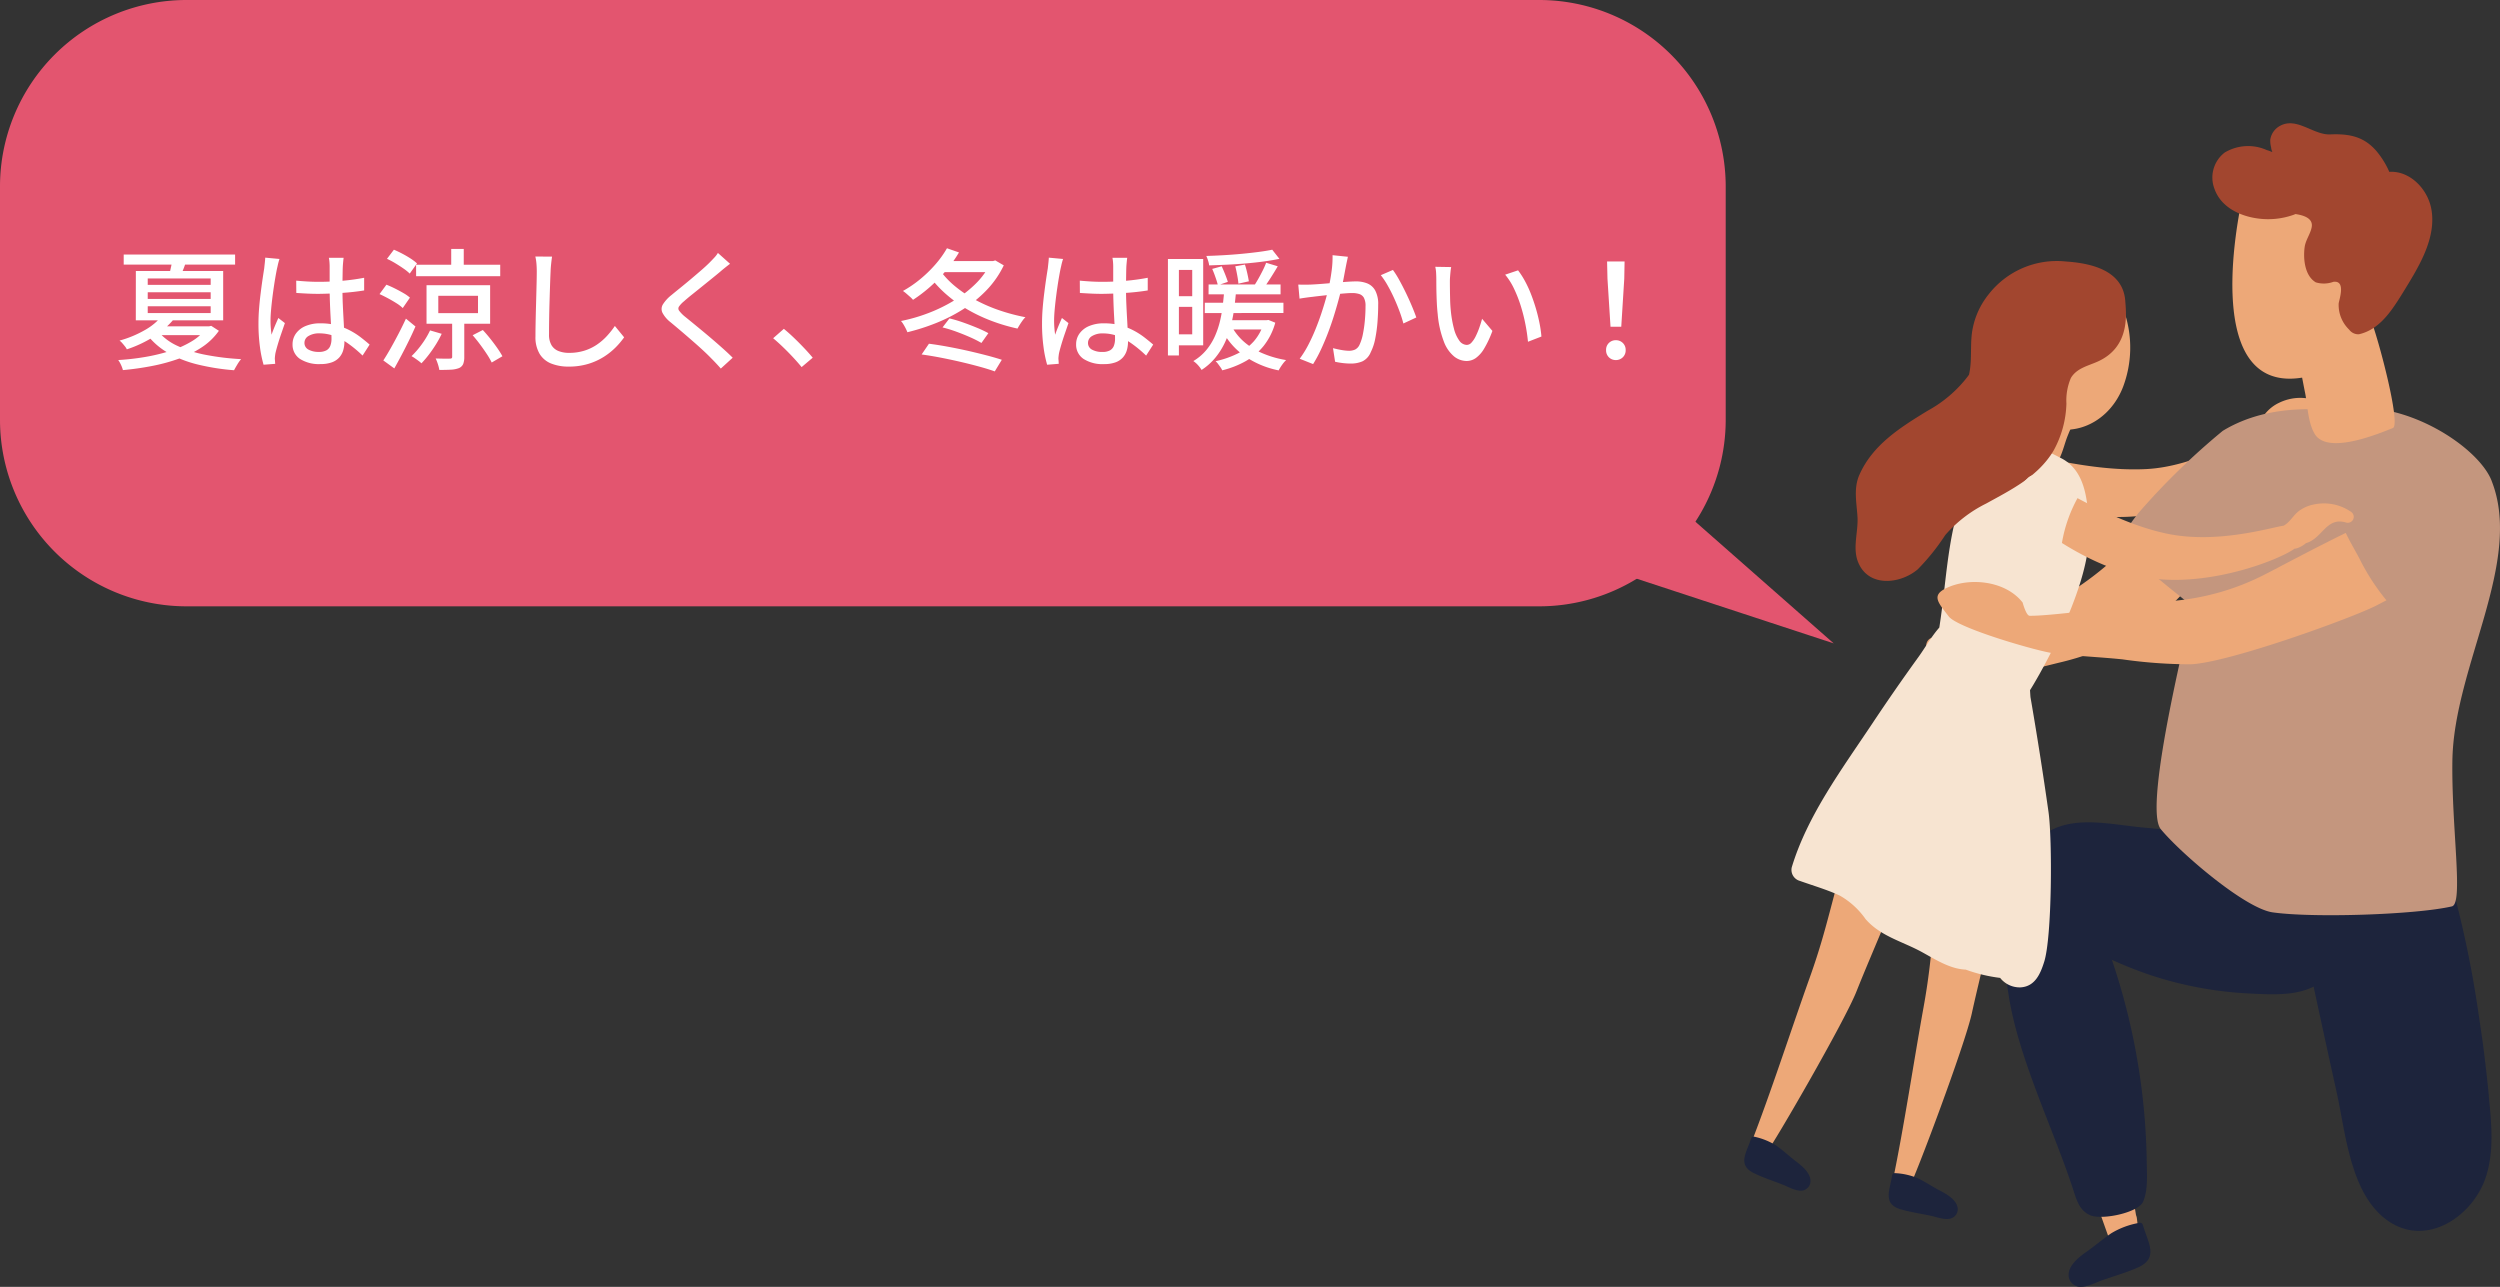 <svg xmlns="http://www.w3.org/2000/svg" xmlns:xlink="http://www.w3.org/1999/xlink" width="268.006" height="137.958" viewBox="0 0 268.006 137.958">
  <rect x="0" y="0" width="268.006" height="137.958" fill="#333333" stroke="none"/>
  <defs>
    <clipPath id="clip-path">
      <rect id="長方形_850" data-name="長方形 850" width="81.012" height="124.747" fill="none"/>
    </clipPath>
  </defs>
  <g id="r06-a" transform="translate(-12166.998 16176.331)">
    <g id="グループ_18817" data-name="グループ 18817" transform="translate(12353.992 -16163.12)">
      <g id="グループ_18705" data-name="グループ 18705" transform="translate(0 0)" clip-path="url(#clip-path)">
        <path id="パス_3525" data-name="パス 3525" d="M14.542,26.005c.8,5.682,1.9,9.926,2.808,15.6a1.6,1.6,0,0,1,.09.313c.033.266.066.541.095.816.123.958-2.6,2.694-2.883,1.911C11.9,36.951,9.52,29.97,6.912,23.217c-2.134-5.525,6.82-2.945,7.631,2.789" transform="translate(24.64 75.439)" fill="#eda878"/>
        <path id="パス_3526" data-name="パス 3526" d="M15.371,25.351c-.095-.327-.147-.555-.479-.484a8.578,8.578,0,0,0-3,1.119c-.963.664-1.646,1.271-2.661,1.992-.759.526-1.859,1.394-1.9,2.4a1.271,1.271,0,0,0,.707,1.209c.8.436,2.115-.294,2.846-.555,1.285-.455,2.661-.835,3.913-1.4,2.172-.982,1.086-2.608.574-4.287" transform="translate(27.435 93.019)" fill="#1d243c"/>
        <path id="パス_3527" data-name="パス 3527" d="M11.851,32.82c.977-4.482,3.045-12.35,3.192-14.664.028-.384-5.416-1.428-5.43-1.428a.974.974,0,0,0-1.129.825c-.9,5.824-.759,8.845-1.812,14.635C5.6,38.117,4.595,44.9,3.371,50.808a.989.989,0,0,0,1.769.683c.612-1.02,5.985-15.3,6.711-18.671" transform="translate(12.545 62.578)" fill="#eda878"/>
        <path id="パス_3528" data-name="パス 3528" d="M3.593,24.175c.038-.27.066-.465.332-.441a7.087,7.087,0,0,1,2.556.593c.854.436,1.465.858,2.362,1.328.678.351,1.655.939,1.8,1.755a1,1,0,0,1-.451,1.053c-.6.441-1.75-.014-2.362-.147-1.1-.232-2.248-.4-3.325-.716-1.859-.569-1.148-2.006-.915-3.424" transform="translate(12.218 88.818)" fill="#1d243c"/>
        <path id="パス_3529" data-name="パス 3529" d="M11.511,32.479c1.693-4.264,5.022-11.7,5.549-13.943.081-.375-5.112-2.3-5.112-2.3a.98.98,0,0,0-1.266.626C8.846,22.463,8.481,25.47,6.5,31,4.473,36.681,2.368,43.216.191,48.826a.994.994,0,0,0,1.641.967c.768-.906,8.408-14.1,9.679-17.315" transform="translate(0.511 60.6)" fill="#eda878"/>
        <path id="パス_3530" data-name="パス 3530" d="M.669,23.3c.085-.266.142-.446.408-.379a7.271,7.271,0,0,1,2.428,1c.764.569,1.3,1.081,2.11,1.7.6.455,1.475,1.2,1.48,2.02a1.028,1.028,0,0,1-.607.972c-.659.332-1.726-.3-2.31-.531-1.043-.417-2.148-.764-3.159-1.262C-.73,25.96.2,24.656.669,23.3" transform="translate(0 85.728)" fill="#1d243c"/>
        <path id="パス_3531" data-name="パス 3531" d="M40.154,6.489a5.174,5.174,0,0,0-3.927.228,4.194,4.194,0,0,0-1.484,1.138c-.488.64-.588,1.39-1.181,1.982-1.252.531-6.289,3.709-11.553,4-6.753.36-13.938-2.2-14.7-1.731-1.015.612-3.756,3.2,1.29,4.946,1.252.436,7.583,2.713,13.858,1.641,5.862-1.005,11.686-5.293,12.9-6.81a.345.345,0,0,0,.166-.057,2.585,2.585,0,0,0,.835-.816c1.593-.958,1.347-3.315,3.576-3.263a.648.648,0,0,0,.223-1.257" transform="translate(21.139 23.235)" fill="#eda878"/>
        <path id="パス_3532" data-name="パス 3532" d="M14.7,8.615c-.19-1.579-2.461-3.941-4.05-2.661-1.84,1.494-2.4,4.837-2.969,7.185l-.019-.009a1.205,1.205,0,0,0-1.65,1.755c1.323,1.233,4.463,2.39,6.056,1.029.8-.692,1.086-2.129,1.437-3.078.474-1.285,1.361-2.808,1.2-4.221" transform="translate(21.067 20.914)" fill="#eda878"/>
        <path id="パス_3533" data-name="パス 3533" d="M33.255,10.754l-.043.028c-.754-.835-1.978-1.888-3.083-1.859-.062,0-.119.009-.171.014-.925-.223-1.726.451-2.438,1.262a.857.857,0,0,0-.384.251A34.416,34.416,0,0,1,13.882,19.87c-.745.294-1.963.574-3.106.986a15.169,15.169,0,0,0-6.236,1.086.88.88,0,0,0-.318,1.186,2.751,2.751,0,0,0,.318.408V23.6c.185,1.152,1.584,1.266,2.518,1.4a17.429,17.429,0,0,0,2.883.19,6.381,6.381,0,0,0,1.318.341c2.272.275,4.818-.432,7-.972a31.107,31.107,0,0,0,7.27-2.665,24.385,24.385,0,0,0,6.023-4.719c1.556-1.617,2.964-3.329,2.993-5.672a.867.867,0,0,0-1.295-.749m-2.267,1.688-.09-.071a2.29,2.29,0,0,0,.19-.18,1.814,1.814,0,0,1,.185.038c-.095.076-.19.138-.285.213" transform="translate(15.394 33.291)" fill="#eda878"/>
        <path id="パス_3534" data-name="パス 3534" d="M44.532,20.139c-.764-2.229-4.515-1.973-6.4-2.125-1.783-.147-3.571-.2-5.354-.18a1.437,1.437,0,0,0-.906-.446q-5.648-.519-11.306-1.043c-3.073-.285-6.929-1.233-9.8.346-2.5,1.385-3.656,4.368-4.273,7.014a27.883,27.883,0,0,0-.285,10.035c.934,7,4.871,14.835,7.038,21.531.346,1.081.669,2.163,1.793,2.651,1.266.545,5.169-.27,5.677-1.465.583-1.375.375-3.23.375-4.7A70.457,70.457,0,0,0,17.362,30.54a43.294,43.294,0,0,0,4.183,1.655,39.8,39.8,0,0,0,10.528,1.954c2.831.142,6.289.394,8.432-1.835a7.91,7.91,0,0,0,2.02-4.837,8.954,8.954,0,0,0,.6-.915c1-1.707,2.087-4.463,1.4-6.421" transform="translate(22.043 59.143)" fill="#1d243c"/>
        <path id="パス_3535" data-name="パス 3535" d="M33,42.937c-.27-2.722-.583-5.444-1.01-8.152A114.872,114.872,0,0,0,28.11,17.113c.365-2.362-.745,2.4-.811,2.082a1.187,1.187,0,0,0-.873-.93c-.256-.422-.517-.839-.8-1.247a1.479,1.479,0,0,0-2.5.133,18.7,18.7,0,0,0-5.871.787,1.38,1.38,0,0,0-2.637.536c0,.152,0,.3,0,.446l-.119.052a1.391,1.391,0,0,0,0,2.39,1.307,1.307,0,0,0,.138.142c.009.128.009.247.009.37a1.443,1.443,0,0,0-2.11,1.532c1.371,6.355,2.722,12.705,4.131,19.046.982,4.377,1.451,11.055,5.549,13.867,4.112,2.831,9.035-.484,10.438-4.657.934-2.808.626-5.843.332-8.726" transform="translate(46.821 61.368)" fill="#1d243c"/>
        <path id="パス_3536" data-name="パス 3536" d="M47.886,14.234c-1.138-2.9-6.35-6.744-11.766-7.635-3.7-.617-.4.716-4.159.64a1.36,1.36,0,0,0-1.005-.55c-3.23-.285-7.854-.256-11.889,2.2A75.245,75.245,0,0,0,10.027,17.7c-1.214,1.565-2.077,2.627-.745,4.33,1.124,1.456,5.122,4.5,6.516,5.658-.019.669-5.373,21.469-3.377,23.9,2.087,2.542,9,8.489,11.989,8.921,4.211.607,15.276.27,19.221-.64,1.266-.289-.057-8.413.052-15.641.152-10.073,7.64-21.289,4.2-29.992" transform="translate(32.225 24.087)" fill="#c4967e"/>
        <path id="パス_3537" data-name="パス 3537" d="M25.831,17.92c.223-.4.953-1.01,1.129-1.394A12.189,12.189,0,0,0,26.94,5.613c-1.731-3.234-5.682-5.895-9.395-4.358a7.846,7.846,0,0,0-3.325,2.732,1.161,1.161,0,0,0-2.011.46c-1.233,5.444-3.638,21.4,6.3,19.8.109.55.209,1.1.322,1.646.266,1.352.3,3.163,1.02,4.377,1.333,2.262,6.668.066,8.39-.621.882-.36-1.556-9.642-2.409-11.724" transform="translate(41.29 3.025)" fill="#eda878"/>
        <path id="パス_3538" data-name="パス 3538" d="M34.064,9.33c-.36-2.3-2.362-4.273-4.529-4.121A9.2,9.2,0,0,0,28.174,3c-1.39-1.622-2.988-1.888-4.994-1.807C21.387,1.263,19.6-.714,17.811.282a2,2,0,0,0-1.039,1.494,2.94,2.94,0,0,0,.09.806c.062.64.427.564-.488.28a4.873,4.873,0,0,0-4.5.285,3.377,3.377,0,0,0-1.072,3.908c.707,1.982,2.808,2.94,4.771,3.168a8.134,8.134,0,0,0,3.566-.365,2.387,2.387,0,0,0,.332-.128c.934.142,1.921.47,1.741,1.418-.138.73-.659,1.371-.759,2.163-.157,1.224.009,3.035,1.2,3.742a2.98,2.98,0,0,0,1.888-.057c1.38-.175.607,1.93.564,2.329a3.683,3.683,0,0,0,1.129,2.8,1.21,1.21,0,0,0,1.043.493c2.163-.488,3.448-2.419,4.629-4.325,1.693-2.746,3.652-5.819,3.159-8.959" transform="translate(39.611 0.005)" fill="#a2462f"/>
        <path id="パス_3539" data-name="パス 3539" d="M19.37,8.49c-.413-1.323-1.8-4.98-3.709-4.278a5.168,5.168,0,0,0-3.149-1.029A6.6,6.6,0,0,0,7.367,5.92C4.7,9.61,5.4,15.9,8.643,19.057c3.671,3.557,8.8,1.764,10.524-2.7a11.939,11.939,0,0,0,.2-7.868" transform="translate(21.434 11.914)" fill="#eda878"/>
        <path id="パス_3540" data-name="パス 3540" d="M32.973,16.528c-.1-2.993-.256-6.388-2.926-7.8-2.03-1.062-5.506-2.817-6.322.322-.043.147-.081.289-.109.441-.36.009-2.732.123-2.964.536-2.869,5.222-2.8,10.955-3.723,16.826-.854.972-1.537,2.191-2.219,3.135q-2.582,3.571-5.022,7.242C6.51,42,2.768,47.028,1.108,52.567a1.229,1.229,0,0,0,.882,1.451c1.418.507,2.9.934,4.259,1.565a8.508,8.508,0,0,1,2.779,2.532c1.612,1.835,3.875,2.362,5.957,3.486,1.532.835,3.073,1.854,4.78,1.925a16.578,16.578,0,0,0,3.685.887,2.667,2.667,0,0,0,2.2,1.015c1.556-.095,2.129-1.484,2.528-2.76.835-2.68.873-13.118.455-16.058Q27.761,40.443,26.7,34.3c-.019-.247-.033-.488-.047-.735.114-.119,6.521-10.614,6.317-17.035" transform="translate(3.976 27.209)" fill="#f7e4d1"/>
        <path id="パス_3541" data-name="パス 3541" d="M31.427,7.351c-.256-3.225-3.581-4.012-6.341-4.2a9.273,9.273,0,0,0-8.309,3.524,8.449,8.449,0,0,0-1.788,4.154c-.185,1.47.019,3.007-.308,4.444-.024.047-.062.09-.095.142a13.624,13.624,0,0,1-4.335,3.728c-2.883,1.764-5.89,3.623-7.327,6.881-.645,1.456-.289,3-.2,4.529.09,1.575-.55,3.3.062,4.818,1.091,2.732,4.491,2.381,6.388.787a23.435,23.435,0,0,0,2.959-3.685A14.161,14.161,0,0,1,16.512,29.1c2.722-1.5,5.572-2.9,7.228-5.672a11.044,11.044,0,0,0,1.38-5.041,6.136,6.136,0,0,1,.479-2.751c.617-1.034,1.788-1.285,2.8-1.726,3.566-1.551,3.14-5.131,3.026-6.559" transform="translate(9.411 11.673)" fill="#a2462f"/>
        <path id="パス_3542" data-name="パス 3542" d="M41.685,11.367a5.133,5.133,0,0,0-3.846-.825,4.1,4.1,0,0,0-1.731.711c-.645.479-.934,1.186-1.66,1.593-1.423.2-7.213,2.016-12.648.825C15.425,12.292,9.355,7.863,8.525,8.1c-1.143.322-4.467,2.087-.066,5.1,1.048.721,6.308,4.7,12.307,5.35C27,19.221,33.978,16.5,35.638,15.3a.6.6,0,0,0,.166-.014,2.711,2.711,0,0,0,1.029-.564c1.788-.507,2.177-2.85,4.306-2.215a.638.638,0,0,0,.545-1.138" transform="translate(23.369 30.298)" fill="#eda878"/>
        <path id="パス_3543" data-name="パス 3543" d="M12.136,8.656a1.286,1.286,0,0,0-2.049-.436c-.076.076-.157.161-.228.247a1.38,1.38,0,0,0-1.532-.3,1.115,1.115,0,0,0-.716.351c-1.1,1.1-1.883,2.362-1.38,3.951a1.194,1.194,0,0,0,.754.74A1.235,1.235,0,0,0,8.869,14l.138-.019a8.833,8.833,0,0,0-.071,1.233,1.208,1.208,0,0,0,2.371.242,15.148,15.148,0,0,1,1.831-5.093,1.116,1.116,0,0,0-1-1.7" transform="translate(22.74 29.552)" fill="#f7e4d1"/>
        <path id="パス_3544" data-name="パス 3544" d="M49.585,11.982c-.36-.7-.953-1.679-1.446-2.722-3.391,1.65-7.607,3.917-8.6,4.415a26.523,26.523,0,0,1-10.163,2.893c-3.012.247-12.634,1.627-15.133,1.575-.375-.009-.74-1.409-.749-1.423-1.9-2.419-5.928-2.741-8.356-1.451-1.418.759-.631,1.546.436,2.945.967,1.266,9.566,3.747,11.254,3.955,2.442.3,4.909.394,7.356.645a51.93,51.93,0,0,0,7.322.531c4.074-.161,17.471-5.018,19.98-6.336.337-.175.669-.351,1.01-.522a23.593,23.593,0,0,1-2.907-4.505" transform="translate(16.341 34.658)" fill="#eda878"/>
      </g>
    </g>
    <path id="パス_4204" data-name="パス 4204" d="M20,0H165a20,20,0,0,1,20,20V45a20,20,0,0,1-20,20H20A20,20,0,0,1,0,45V20A20,20,0,0,1,20,0Z" transform="translate(12166.998 -16176.331)" fill="#e3556f"/>
    <path id="パス_4186" data-name="パス 4186" d="M5859.338-17818.5l10.934,32.377-24.206-27.053" transform="translate(16172.83 2231.012) rotate(-30)" fill="#e3556f"/>
    <path id="パス_4205" data-name="パス 4205" d="M-82.964-11.214h11.942v1.078H-82.964Zm3.682,8.232A5.931,5.931,0,0,0-77.2-1.421a12.893,12.893,0,0,0,3.052.966A27.386,27.386,0,0,0-70.378,0a4.012,4.012,0,0,0-.406.574q-.21.35-.35.616a24.287,24.287,0,0,1-3.836-.6,12.463,12.463,0,0,1-3.136-1.2,7.63,7.63,0,0,1-2.3-1.946Zm5.194-.532h.266l.238-.056.826.532a6.8,6.8,0,0,1-1.827,1.764A11.323,11.323,0,0,1-77.07-.042a19.667,19.667,0,0,1-2.9.784,30.949,30.949,0,0,1-3.08.434,2.931,2.931,0,0,0-.2-.553,3.132,3.132,0,0,0-.3-.525,26.1,26.1,0,0,0,2.877-.329,19.852,19.852,0,0,0,2.723-.658A10.476,10.476,0,0,0-75.67-1.911a5.4,5.4,0,0,0,1.582-1.421ZM-78.932-4.55l1.33.28a9.369,9.369,0,0,1-2.051,1.806A13.079,13.079,0,0,1-82.628-1.05a1.6,1.6,0,0,0-.21-.329q-.14-.175-.287-.343a1.642,1.642,0,0,0-.287-.266,11.681,11.681,0,0,0,2.765-1.155A6.478,6.478,0,0,0-78.932-4.55Zm1.176-6.09h1.526a9.239,9.239,0,0,1-.322.959q-.182.455-.322.791l-1.232-.084q.1-.378.2-.84A7.82,7.82,0,0,0-77.756-10.64Zm-2.632,3.472v.714h6.748v-.714Zm0,1.5v.728h6.748V-5.67Zm0-2.982v.686h6.748v-.686Zm-1.274-.8H-72.3v5.292h-9.366ZM-79.1-3.514h5.46v.938h-6.37Zm14.63-4.9q.6.056,1.2.091t1.225.035q1.26,0,2.52-.112a22.83,22.83,0,0,0,2.338-.322v1.358q-1.12.182-2.373.266t-2.5.1q-.616,0-1.2-.028t-1.2-.07Zm5.082-2.45q-.028.21-.049.434t-.035.434q-.014.238-.021.63t-.014.847q-.007.455-.007.9,0,.882.035,1.694t.077,1.54q.042.728.07,1.365t.028,1.155a3.248,3.248,0,0,1-.126.91,2,2,0,0,1-.42.77,1.945,1.945,0,0,1-.791.525,3.466,3.466,0,0,1-1.225.189,3.761,3.761,0,0,1-2.212-.56A1.817,1.817,0,0,1-64.862-1.6,1.937,1.937,0,0,1-64.5-2.744a2.408,2.408,0,0,1,1.022-.8,3.95,3.95,0,0,1,1.6-.294,6.7,6.7,0,0,1,1.708.2,6.863,6.863,0,0,1,1.428.546,7.891,7.891,0,0,1,1.183.749q.525.406.959.784l-.756,1.176a13.217,13.217,0,0,0-1.505-1.26,6.844,6.844,0,0,0-1.519-.826,4.475,4.475,0,0,0-1.61-.294,2.127,2.127,0,0,0-1.155.28.837.837,0,0,0-.441.728.793.793,0,0,0,.434.735,2.23,2.23,0,0,0,1.106.245,1.644,1.644,0,0,0,.812-.168.943.943,0,0,0,.42-.49,2.069,2.069,0,0,0,.126-.756q0-.364-.028-.987t-.07-1.372q-.042-.749-.07-1.54T-60.886-7.6V-9.968q0-.182-.021-.441a3.573,3.573,0,0,0-.063-.455Zm-6.874.126q-.042.112-.1.322t-.1.42q-.049.21-.077.336-.07.336-.161.861t-.182,1.148q-.091.623-.168,1.267t-.126,1.232q-.049.588-.049,1.036,0,.364.028.735t.084.763q.1-.294.224-.609t.259-.623q.133-.308.245-.56l.7.546q-.182.532-.392,1.141t-.371,1.155q-.161.546-.245.91-.028.14-.049.329a2.944,2.944,0,0,0-.021.315q.014.1.021.245t.021.273L-67.97.6a12.932,12.932,0,0,1-.385-1.883,18.515,18.515,0,0,1-.161-2.569q0-.784.07-1.631t.175-1.659q.1-.812.2-1.484t.168-1.092q.028-.266.063-.574t.049-.588ZM-49.238-6.79v1.862h4.256V-6.79ZM-50.5-7.924h6.818v4.13H-50.5Zm4.942,5.362,1.092-.56q.392.42.8.931t.749,1a8.9,8.9,0,0,1,.553.882l-1.148.672a8.176,8.176,0,0,0-.532-.917q-.336-.511-.728-1.036T-45.556-2.562Zm-6.062-7.56H-42.6V-8.89h-9.016Zm3.766-1.694h1.344V-9.45h-1.344Zm.1,7.574h1.3v4a2.017,2.017,0,0,1-.119.77.848.848,0,0,1-.455.434,2.735,2.735,0,0,1-.861.168q-.511.028-1.239.028A4.221,4.221,0,0,0-49.28.546a5.022,5.022,0,0,0-.238-.616q.5.014.938.021t.574-.007A.335.335,0,0,0-47.8-.1a.219.219,0,0,0,.049-.168ZM-50.12-3.08l1.246.364a10.474,10.474,0,0,1-.63,1.155q-.364.581-.763,1.1a10.859,10.859,0,0,1-.777.91,2.937,2.937,0,0,0-.308-.259q-.2-.147-.4-.287a4.125,4.125,0,0,0-.357-.224,9.249,9.249,0,0,0,1.1-1.274A9.242,9.242,0,0,0-50.12-3.08Zm-4.62-7.672.742-.98q.434.182.9.427t.889.518a4.831,4.831,0,0,1,.686.525L-52.3-9.17a4.911,4.911,0,0,0-.665-.539q-.413-.287-.875-.567A8.431,8.431,0,0,0-54.74-10.752Zm-.8,3.78L-54.8-7.98q.434.168.91.406t.91.49a4.281,4.281,0,0,1,.7.49l-.77,1.12a3.919,3.919,0,0,0-.672-.518q-.42-.266-.9-.525T-55.538-6.972ZM-55.132.14q.35-.532.77-1.274t.854-1.575q.434-.833.8-1.631l1.022.84q-.322.742-.707,1.526t-.784,1.54q-.4.756-.777,1.428Zm18.088-11.13q-.056.378-.1.805t-.056.805q-.028.574-.056,1.421t-.056,1.792q-.028.945-.042,1.862t-.014,1.645a2.193,2.193,0,0,0,.273,1.176,1.524,1.524,0,0,0,.763.623,3.013,3.013,0,0,0,1.092.189A5.441,5.441,0,0,0-33.572-.91a5.143,5.143,0,0,0,1.337-.644,6.175,6.175,0,0,0,1.071-.924,9.2,9.2,0,0,0,.854-1.078l.994,1.218a8.358,8.358,0,0,1-.882,1.05A7.3,7.3,0,0,1-31.465-.266a6.776,6.776,0,0,1-1.68.77A7.126,7.126,0,0,1-35.266.8,4.954,4.954,0,0,1-37.128.476,2.565,2.565,0,0,1-38.374-.56a3.489,3.489,0,0,1-.448-1.876q0-.6.014-1.358t.035-1.561q.021-.8.042-1.575t.035-1.414q.014-.644.014-1.036,0-.448-.035-.861A5.131,5.131,0,0,0-38.836-11Zm19.082.77q-.266.2-.567.441t-.511.427q-.35.294-.854.7l-1.057.854q-.553.448-1.071.861T-22.9-6.2a2.763,2.763,0,0,0-.532.56.375.375,0,0,0,.007.441,3.623,3.623,0,0,0,.553.581q.364.294.861.7t1.064.875q.567.469,1.155.973t1.134.994q.546.49.98.924l-1.274,1.162q-.5-.574-1.064-1.134Q-20.37-.49-20.9-.98T-22.043-2q-.609-.532-1.211-1.043t-1.092-.917a3.161,3.161,0,0,1-.868-1.022.945.945,0,0,1,.063-.9,4,4,0,0,1,.917-.994q.406-.336.952-.777t1.127-.931q.581-.49,1.106-.945t.875-.805q.252-.252.518-.539a2.829,2.829,0,0,0,.392-.511ZM-10.29.854q-.434-.532-.959-1.092t-1.064-1.078q-.539-.518-1.029-.924l1.148-1.008q.5.406,1.064.945t1.1,1.106q.539.567.931,1.043ZM5.292-11.886l1.288.448A13.956,13.956,0,0,1,5.173-9.471,16.694,16.694,0,0,1,3.465-7.735,15.656,15.656,0,0,1,1.652-6.356a2.707,2.707,0,0,0-.308-.315q-.2-.175-.4-.35a3.856,3.856,0,0,0-.371-.287,12.182,12.182,0,0,0,1.82-1.239,13.691,13.691,0,0,0,1.631-1.575A10.729,10.729,0,0,0,5.292-11.886Zm4.676,1.372h.266l.238-.07.91.532A10.155,10.155,0,0,1,9.576-7.434,13.333,13.333,0,0,1,7.091-5.39,17.661,17.661,0,0,1,4.165-3.885a22.361,22.361,0,0,1-3.115,1Q.98-3.066.868-3.29T.623-3.731a2.45,2.45,0,0,0-.259-.357,18.043,18.043,0,0,0,2.947-.854A16.8,16.8,0,0,0,6.069-6.293a12.527,12.527,0,0,0,2.31-1.8,7.835,7.835,0,0,0,1.589-2.226Zm-5.4,1.022a9.207,9.207,0,0,0,1.617,1.7A13.352,13.352,0,0,0,8.33-6.356a16.885,16.885,0,0,0,2.555,1.113,20.7,20.7,0,0,0,2.821.749,2.327,2.327,0,0,0-.315.364q-.161.224-.3.448t-.238.406a19.787,19.787,0,0,1-2.842-.847,17.292,17.292,0,0,1-2.6-1.246,14.442,14.442,0,0,1-2.24-1.617A12.283,12.283,0,0,1,3.388-8.932ZM4.816-3.4l.742-.966a14.149,14.149,0,0,1,1.484.441q.77.273,1.477.567a12.036,12.036,0,0,1,1.211.574l-.742,1.05a12.013,12.013,0,0,0-1.183-.6q-.707-.315-1.484-.6A14.506,14.506,0,0,0,4.816-3.4ZM2.576-.5,3.36-1.652q.98.126,2.037.322T7.5-.9q1.043.238,1.988.483T11.172.07l-.756,1.246q-.7-.252-1.645-.511T6.776.3Q5.726.056,4.648-.154T2.576-.5ZM5-10.514h5.236v1.19H4.158Zm14.532,2.1q.6.056,1.2.091t1.225.035q1.26,0,2.52-.112a22.83,22.83,0,0,0,2.338-.322v1.358q-1.12.182-2.373.266t-2.5.1q-.616,0-1.2-.028t-1.2-.07Zm5.082-2.45q-.028.21-.049.434T24.528-10q-.014.238-.021.63t-.014.847q-.007.455-.007.9,0,.882.035,1.694t.077,1.54q.042.728.07,1.365T24.7-1.862a3.248,3.248,0,0,1-.126.91,2,2,0,0,1-.42.77,1.945,1.945,0,0,1-.791.525,3.466,3.466,0,0,1-1.225.189,3.761,3.761,0,0,1-2.212-.56A1.817,1.817,0,0,1,19.138-1.6,1.937,1.937,0,0,1,19.5-2.744a2.408,2.408,0,0,1,1.022-.8,3.95,3.95,0,0,1,1.6-.294,6.7,6.7,0,0,1,1.708.2,6.863,6.863,0,0,1,1.428.546,7.891,7.891,0,0,1,1.183.749q.525.406.959.784L26.642-.378a13.217,13.217,0,0,0-1.505-1.26,6.844,6.844,0,0,0-1.519-.826,4.475,4.475,0,0,0-1.61-.294,2.127,2.127,0,0,0-1.155.28.837.837,0,0,0-.441.728.793.793,0,0,0,.434.735,2.23,2.23,0,0,0,1.106.245,1.644,1.644,0,0,0,.812-.168.943.943,0,0,0,.42-.49,2.069,2.069,0,0,0,.126-.756q0-.364-.028-.987t-.07-1.372q-.042-.749-.07-1.54T23.114-7.6V-9.968q0-.182-.021-.441a3.573,3.573,0,0,0-.063-.455Zm-6.874.126q-.042.112-.1.322t-.1.42q-.049.21-.077.336-.07.336-.161.861t-.182,1.148q-.091.623-.168,1.267t-.126,1.232q-.049.588-.049,1.036,0,.364.028.735t.084.763q.1-.294.224-.609t.259-.623q.133-.308.245-.56l.7.546q-.182.532-.392,1.141t-.371,1.155q-.161.546-.245.91-.028.14-.049.329a2.943,2.943,0,0,0-.021.315q.014.1.021.245T17.276.5L16.03.6a12.931,12.931,0,0,1-.385-1.883,18.514,18.514,0,0,1-.161-2.569q0-.784.07-1.631t.175-1.659q.1-.812.2-1.484T16.1-9.716q.028-.266.063-.574t.049-.588Zm15.6,2.73h7.714v1.064H33.334Zm-.406,1.96h8.428v1.106H32.928ZM34.8-4.172h4.774v.994H34.8Zm-1.078-5.5,1.022-.28q.182.392.371.868t.287.8l-1.064.364a8.834,8.834,0,0,0-.259-.847Q33.908-9.268,33.726-9.674Zm2.478-.28,1.036-.182q.14.434.252.938t.168.854l-1.12.252a8.558,8.558,0,0,0-.126-.889Q36.316-9.506,36.2-9.954Zm3.962-1.778.77.98q-.756.154-1.673.28t-1.918.21q-1,.084-2,.133t-1.939.077a2.915,2.915,0,0,0-.119-.511,4.155,4.155,0,0,0-.189-.5q.924-.028,1.9-.084t1.925-.147q.952-.091,1.785-.2T40.166-11.732ZM35.854-3.444a5.988,5.988,0,0,0,1.337,1.631,7.423,7.423,0,0,0,1.967,1.2A10.842,10.842,0,0,0,41.65.1a3.369,3.369,0,0,0-.441.525,4.7,4.7,0,0,0-.357.581A9.657,9.657,0,0,1,37.184-.343a7.721,7.721,0,0,1-2.408-2.779Zm3.654-6.888,1.246.378q-.378.644-.805,1.309T39.158-7.5l-.952-.35q.224-.336.469-.77t.469-.882A8.357,8.357,0,0,0,39.508-10.332Zm-.224,6.16h.252L39.76-4.2l.728.294A6.954,6.954,0,0,1,39.228-1.4,6.786,6.786,0,0,1,37.275.238,10.016,10.016,0,0,1,34.8,1.2a1.686,1.686,0,0,0-.189-.329Q34.482.686,34.342.5a1.987,1.987,0,0,0-.252-.28,10.165,10.165,0,0,0,2.324-.8A5.733,5.733,0,0,0,38.2-1.925,5.227,5.227,0,0,0,39.284-3.99Zm-4.27-3.164h1.274q-.07.868-.189,1.8a16.629,16.629,0,0,1-.35,1.869,10.5,10.5,0,0,1-.63,1.82A7.749,7.749,0,0,1,34.1-.2a6.441,6.441,0,0,1-1.512,1.358,3.25,3.25,0,0,0-.385-.511,2.658,2.658,0,0,0-.5-.441,5.355,5.355,0,0,0,1.407-1.2,6.417,6.417,0,0,0,.917-1.491,9.372,9.372,0,0,0,.546-1.638,14.146,14.146,0,0,0,.287-1.666Q34.958-6.608,35.014-7.336Zm-5.376-3.4H32.76v9.254H29.638V-2.66h1.946v-6.9H29.638Zm.056,3.99h2.492V-5.6H29.694Zm-.714-3.99h1.176V-.392H28.98Zm19.292-.238q-.042.21-.1.476t-.1.49q-.056.28-.133.693t-.161.854q-.084.441-.182.847-.14.588-.35,1.358t-.483,1.645q-.273.875-.616,1.778t-.742,1.764a14.815,14.815,0,0,1-.861,1.6L43.106-.042a10.837,10.837,0,0,0,.91-1.463q.42-.805.77-1.666t.63-1.7q.28-.84.483-1.561t.315-1.239q.2-.9.315-1.792a11.267,11.267,0,0,0,.1-1.68ZM53.1-9.562a9.892,9.892,0,0,1,.686,1.092q.364.658.721,1.4t.644,1.428q.287.686.455,1.176l-1.386.644a12.675,12.675,0,0,0-.4-1.267q-.259-.707-.588-1.435t-.7-1.379A8.145,8.145,0,0,0,51.8-9ZM42.952-7.994q.35.014.679.014t.679-.014q.336-.014.826-.049t1.057-.084l1.134-.1q.567-.049,1.043-.077t.77-.028a3.2,3.2,0,0,1,1.218.217,1.715,1.715,0,0,1,.847.763,3.073,3.073,0,0,1,.315,1.526q0,.826-.07,1.785a14.869,14.869,0,0,1-.245,1.834,5.484,5.484,0,0,1-.483,1.463,1.854,1.854,0,0,1-.875.973,3.075,3.075,0,0,1-1.281.245A7.132,7.132,0,0,1,47.712.42,7.257,7.257,0,0,1,46.9.28l-.224-1.456q.28.07.609.14t.623.105a4.209,4.209,0,0,0,.476.035,1.566,1.566,0,0,0,.665-.133,1.069,1.069,0,0,0,.483-.539,4.825,4.825,0,0,0,.35-1.12,13.257,13.257,0,0,0,.21-1.47q.07-.784.07-1.512a1.833,1.833,0,0,0-.175-.91.878.878,0,0,0-.5-.4,2.445,2.445,0,0,0-.756-.105q-.336,0-.917.049t-1.239.119q-.658.07-1.218.133t-.882.105q-.266.028-.679.084t-.707.112ZM59.346-9.87a4.411,4.411,0,0,0-.07.476q-.028.28-.049.56t-.021.476q0,.434.007.966t.021,1.085q.014.553.07,1.1a12.113,12.113,0,0,0,.336,1.932,3.773,3.773,0,0,0,.574,1.288,1.008,1.008,0,0,0,.812.462.693.693,0,0,0,.5-.252,2.8,2.8,0,0,0,.448-.672,7.968,7.968,0,0,0,.385-.917q.175-.5.3-.959l1.106,1.3a10.952,10.952,0,0,1-.889,1.9,3.285,3.285,0,0,1-.9,1.015A1.737,1.737,0,0,1,61,.2a2.181,2.181,0,0,1-1.337-.483,3.766,3.766,0,0,1-1.1-1.589A10.8,10.8,0,0,1,57.9-4.83q-.07-.616-.1-1.33t-.042-1.358q-.007-.644-.007-1.064,0-.266-.021-.651a3.577,3.577,0,0,0-.091-.665Zm7.168.35a8.78,8.78,0,0,1,.735,1.141A11.874,11.874,0,0,1,67.9-6.972q.294.756.525,1.54t.385,1.554a12.726,12.726,0,0,1,.21,1.456l-1.442.56a18.787,18.787,0,0,0-.28-1.9,18.146,18.146,0,0,0-.5-1.967,14.012,14.012,0,0,0-.721-1.834,6.968,6.968,0,0,0-.945-1.491Zm9.912,6.048L76.1-8.624l-.042-1.848h1.876L77.9-8.624l-.322,5.152ZM77,.1A1.029,1.029,0,0,1,76.251-.2a1.028,1.028,0,0,1-.3-.77,1.016,1.016,0,0,1,.308-.77A1.036,1.036,0,0,1,77-2.03a1.036,1.036,0,0,1,.742.294,1.016,1.016,0,0,1,.308.77,1.016,1.016,0,0,1-.308.77A1.036,1.036,0,0,1,77,.1Z" transform="translate(12263.223 -16137.831)" fill="#fff"/>
  </g>
</svg>
